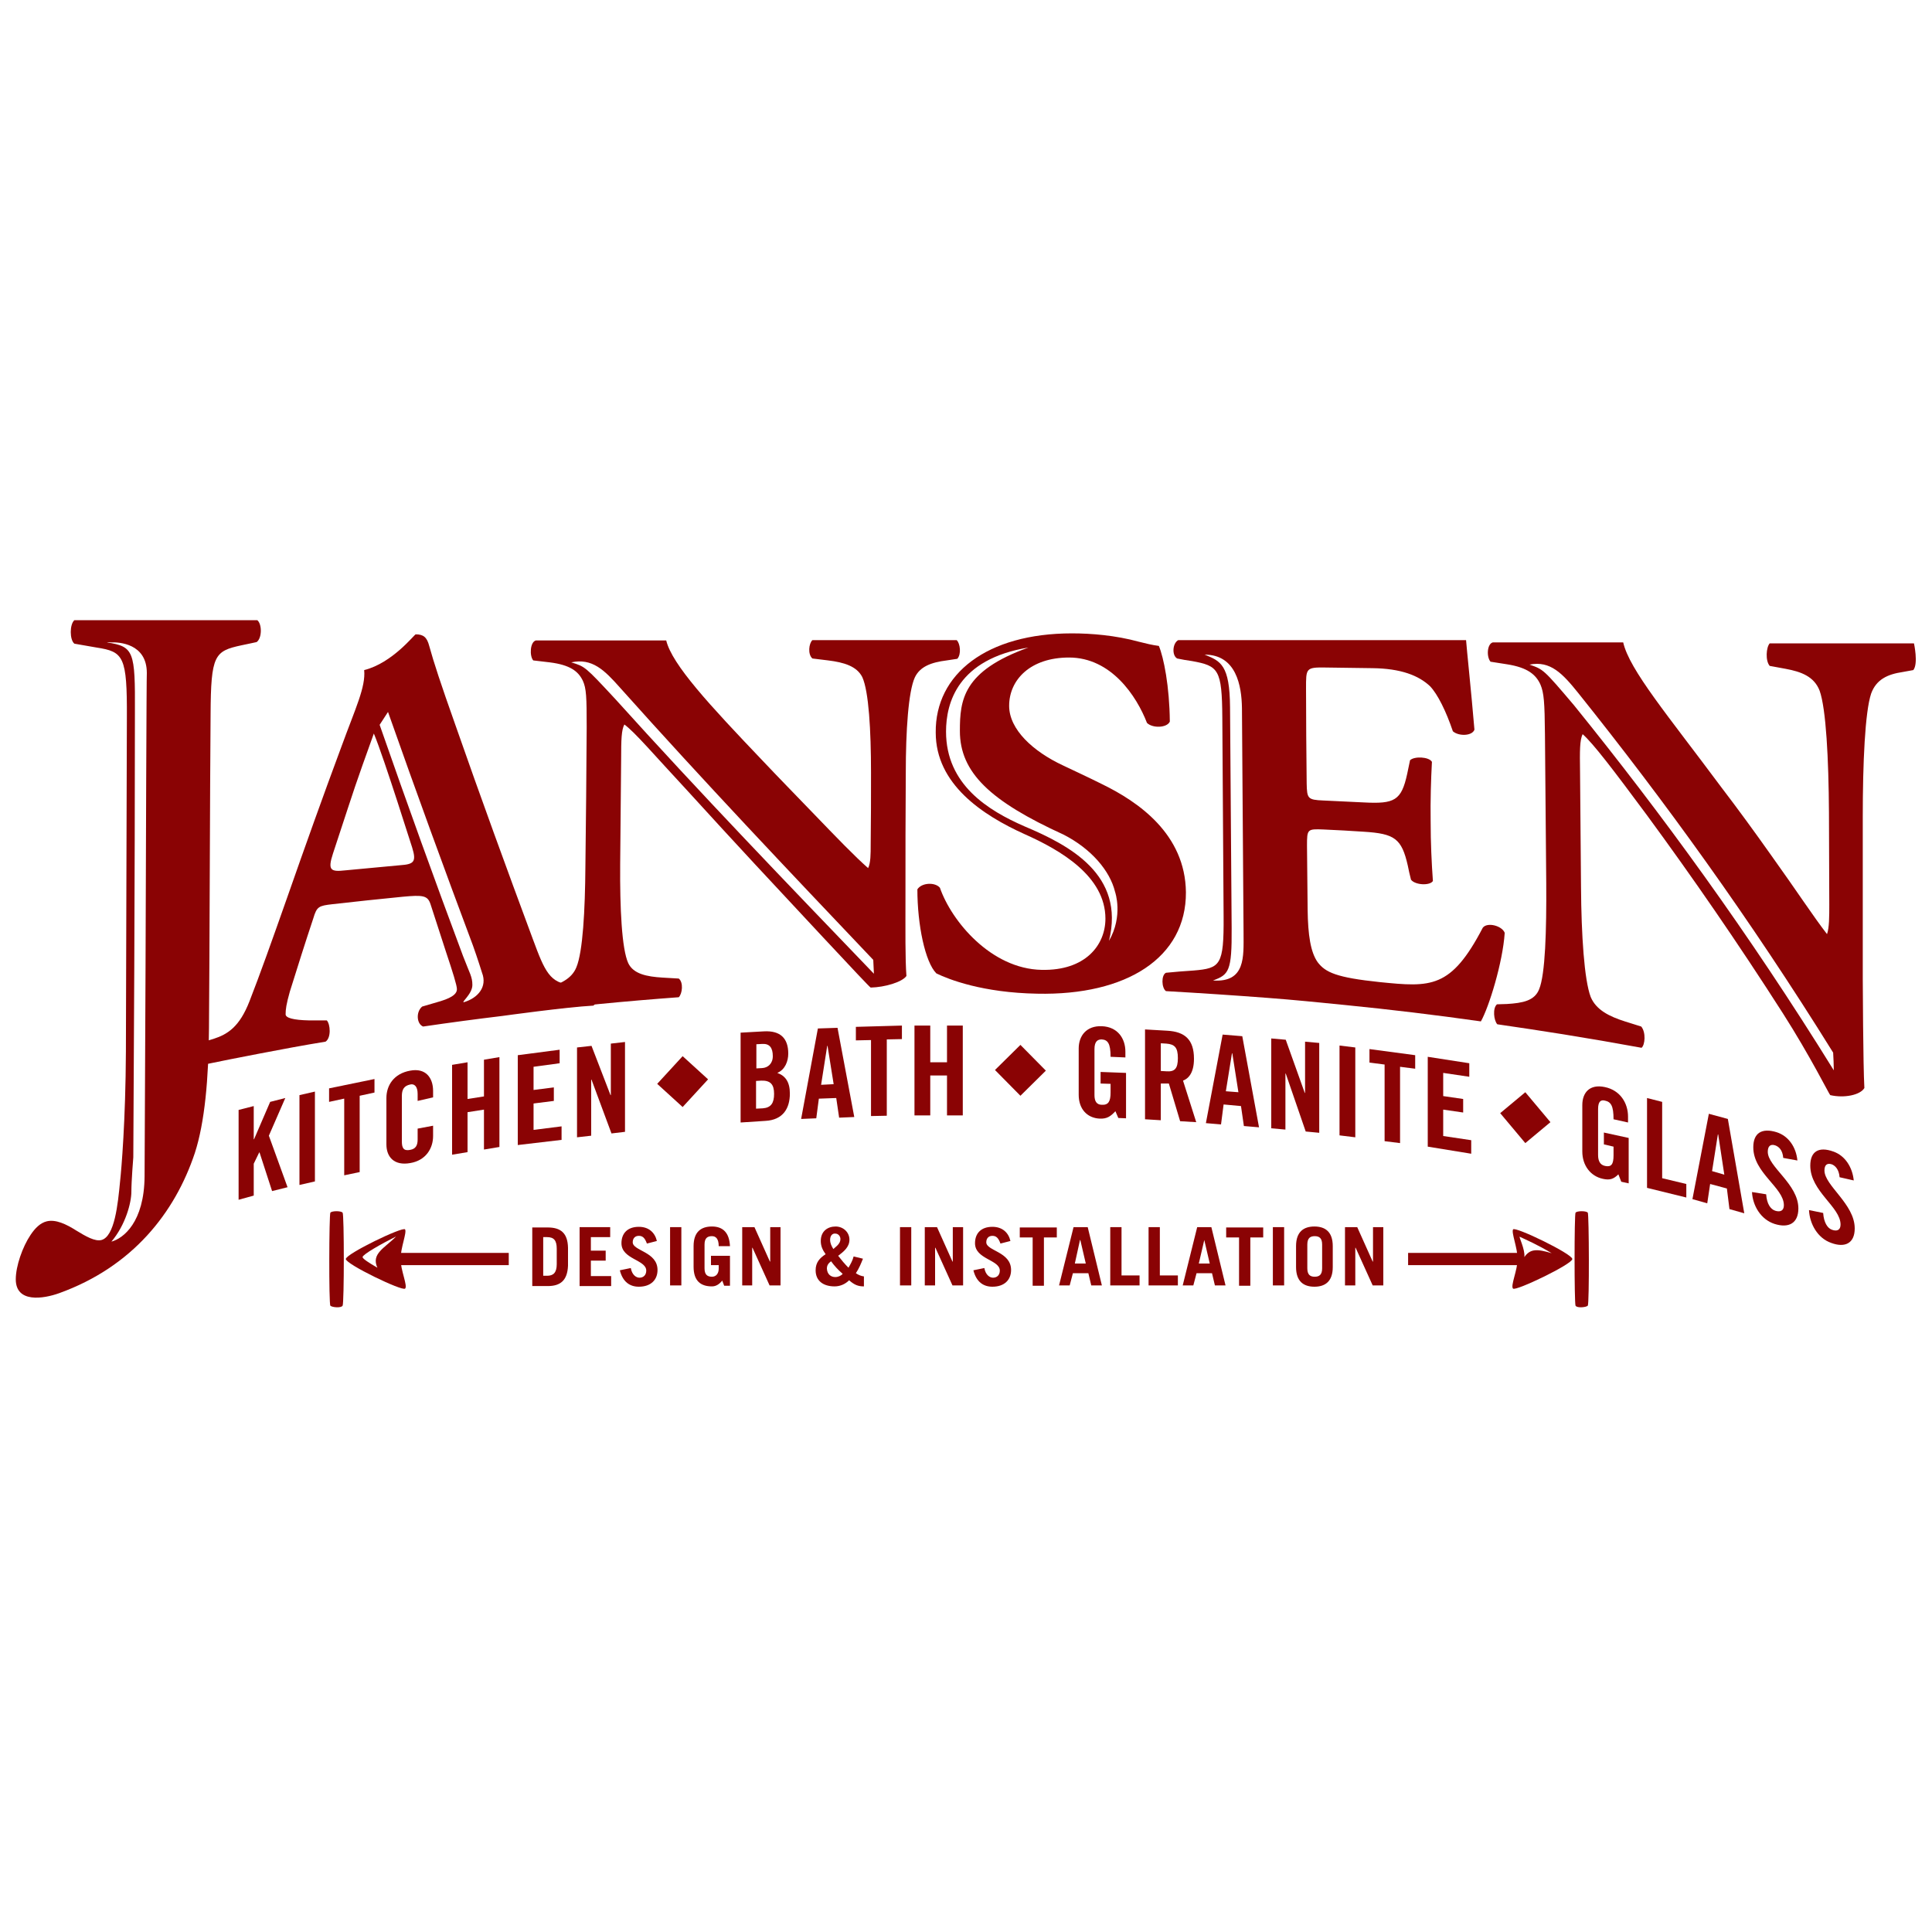 <?xml version="1.0" encoding="utf-8"?>
<!-- Generator: Adobe Illustrator 23.0.0, SVG Export Plug-In . SVG Version: 6.00 Build 0)  -->
<svg version="1.1" id="Layer_1" xmlns="http://www.w3.org/2000/svg" xmlns:xlink="http://www.w3.org/1999/xlink" x="0px" y="0px"
	 viewBox="0 0 600 600" style="enable-background:new 0 0 600 600;" xml:space="preserve">
<style type="text/css">
	.st0{fill:#8A0304;}
</style>
<g>
	<path class="st0" d="M184.6,306.1c-2.3-0.1-4.6-0.2-7-0.3c-6.8-0.3-8.4-4.1-12.1-14.1c-8.1-21.8-16.2-44-24.2-66.9
		c-4.4-12.4-6.6-19.1-8-24.2c-0.7-2.7-1.8-3.6-4.2-3.6c-0.4,0-7.2,8.9-16,11.1c0.5,5.3-2.7,11.8-7,23.6c-5.7,15.3-11.3,31-16.9,47
		c-5,14.2-8.5,24-11.7,32.2c-3.1,8-6.8,10.3-11.1,11.7c-1.6,0.5-3.3,1-4.9,1.5c-1.3,1.8-1.5,6,0.5,6.8c6.2-1.3,12.4-2.5,18.6-3.7
		c6.8-1.3,13.7-2.6,20.5-3.7c1.8-1.2,1.5-5.4,0.4-6.6c-1.8,0-3.6,0-5.4,0c-5.1-0.1-7.4-0.8-7.4-1.9c0-1.5,0.2-3.1,1.3-7
		c2.4-7.7,4.8-15.3,7.3-22.8c1.1-3.7,1.7-3.9,6-4.4c7.2-0.8,14.4-1.6,21.7-2.3c6.4-0.6,7.8-0.4,8.7,2.3c1.6,5,3.2,9.9,4.8,14.8
		c2.1,6.3,3.4,10.4,3.4,11.6c0,1.1-0.8,2.4-5,3.7c-1.9,0.6-3.9,1.1-5.8,1.7c-2,1.7-1.7,5.4,0.3,6.2c8.2-1.2,16.4-2.3,24.7-3.3
		c0,0,19.4-2.7,28.2-3.2C186,310.9,185.7,306.9,184.6,306.1z M124.3,268.7c-5.7,0.5-11.4,1.1-17.1,1.6c-4.5,0.5-5.5,0-3.8-5.2
		c1.6-4.8,3.1-9.5,4.7-14.3c2.8-8.7,6.5-18.8,8-23c1.6,3.8,4.8,13.4,7.3,21.1c1.5,4.8,3.1,9.5,4.6,14.3
		C129.4,267.7,128.5,268.4,124.3,268.7z M144.2,311.2c-1.4,0.4,2.5-2.4,2.5-5.3c0-2.6-0.8-3.5-2.9-9c-8.7-23.3-17.3-47.1-25.9-71.8
		c0.9-1.3,1.7-2.7,2.6-4c8.8,25,17.6,49.1,26.4,72.6c1.4,3.9,2.8,8.4,2.8,8.4C151.4,306.5,148.4,309.9,144.2,311.2z"/>
	<path class="st0" d="M297.1,198.8c-6.8,0-13.6,0-20.4,0c-8.1,0-16.3,0-24.4,0c-1.1,1-1.5,4.4,0,5.7c1.6,0.2,3.3,0.4,4.9,0.6
		c4.9,0.6,8.9,1.8,10.6,5.2c2,4.4,2.7,16.5,2.7,29.6c0,7.5,0,14.9-0.1,22.4c0,2.9,0,5.7-0.8,7.3c-4.2-3.7-9.5-9.2-17.5-17.5
		c-5.1-5.3-10.2-10.5-15.3-15.9c-16.4-17.2-28.1-29.8-29.9-37.3h-15.3h-25.2c-1.8,0.5-2,4.8-0.8,6.2c1.7,0.2,3.4,0.4,5.1,0.6
		c6.4,0.8,8.9,2.8,10.3,5.7c1.1,2.4,1.2,5.1,1.2,14.4c-0.1,14.4-0.2,28.8-0.4,43.2c-0.1,13.8-0.8,26.6-2.8,31.4
		c-1.5,3.7-5.2,5.3-10.1,6.7c-1,0.3-2.1,0.6-3.1,0.9c-1.5,1.5-1.1,5.1-0.1,6c6.8-0.8,13.7-1.5,20.5-2.2c8.2-0.8,16.4-1.5,24.6-2.1
		c1.1-1.1,1.5-4.6,0-5.8c-1.7-0.1-3.4-0.2-5.1-0.3c-4.8-0.3-9-1.1-10.6-4.5c-2-4.4-2.6-17-2.5-30.6c0.1-10.9,0.2-21.8,0.3-32.7
		c0-6.2,0.1-9.1,1-10.8c3.3,2.4,9.2,9.4,19.8,20.8c14,15.4,28,30.4,42.1,45.5c8.6,9.2,14.4,15.4,14.6,15.4c4.4-0.1,9.8-1.7,11.1-3.6
		c-0.4-5.3-0.3-14-0.3-24.5c0-12.9,0-25.8,0.1-38.6c0-13.1,0.8-25.2,2.8-29.6c1.6-3.4,5.1-4.7,9.9-5.3c1.1-0.2,2.2-0.3,3.3-0.5
		C298.6,203.2,298.2,199.8,297.1,198.8z M191,217c-9.3-10-9.3-10-13.6-11.3c6.5-1.4,10.3,2.4,15.1,7.8
		c26.1,29.2,52.3,56.8,78.7,84.6c0.1,1.4,0.1,2.9,0.2,4.3C244.4,274.3,217.6,246.5,191,217z"/>
	<path class="st0" d="M594.4,199.8h-20.4h-24.4c-1.1,1.2-1.4,5.4,0,7c1.6,0.3,3.3,0.6,4.9,0.9c4.9,0.9,8.9,2.4,10.6,6.8
		c2,5.6,2.8,21.2,2.9,37.9c0,9.5,0.1,19,0.1,28.5c0,3.7,0,7.2-0.7,9.2c-4.2-5.4-9.4-13.4-17.5-24.7c-5.1-7.2-10.2-14.2-15.4-21
		C518,222.2,506,208,504.1,199.5h-15.3h-25.2c-1.8,0.5-2,4.5-0.7,6c1.7,0.3,3.4,0.5,5.1,0.8c6.4,1,9,3.2,10.4,6.3
		c1.1,2.6,1.3,5.5,1.4,15.5c0.1,15.4,0.3,30.8,0.4,46.2c0.1,14.7-0.3,28.3-2.2,32.9c-1.4,3.6-5.1,4.3-10,4.6c-1,0-2.1,0.1-3.1,0.1
		c-1.4,1.2-1,5,0.1,6.2c6.8,1,13.6,2,20.4,3.1c8.1,1.3,16.2,2.7,24.4,4.2c1.1-0.9,1.4-4.8-0.1-6.6c-1.7-0.5-3.4-1.1-5.1-1.6
		c-4.7-1.5-8.9-3.5-10.6-7.6c-2-5.3-2.9-19.2-3-34.1c-0.1-11.9-0.2-23.8-0.3-35.7c-0.1-6.8-0.1-9.9,0.8-11.8
		c3.3,2.9,9.4,10.9,20,25.2c14.1,19.2,28.2,39.6,42.2,61.5c8.5,13.3,14.5,25.4,14.7,25.4c4.3,1,9.3,0,10.6-2.2
		c-0.4-7-0.5-33.9-0.5-33.9c0-16.7,0-33.5,0-50.2c0-17,0.7-32.7,2.6-38.4c1.6-4.4,5.1-6,9.8-6.7c1.1-0.2,2.2-0.4,3.3-0.6
		C595.8,206.1,594.4,199.8,594.4,199.8z M488.8,219c-9.5-11.2-9.5-11.1-13.8-12.6c6.5-1.3,10.3,2.8,15.2,8.9
		c26.5,33.1,53,69.6,79.1,111.6c0.1,1.8,0.2,3.7,0.2,5.5C543,289.6,515.9,252.5,488.8,219z"/>
	<path class="st0" d="M79.9,192.6c-9.1,0-18.2,0-27.4,0c-9.8,0-19.6,0-29.4,0c-1.5,1.3-1.5,6.1,0,7.3c2.3,0.4,4.6,0.8,6.9,1.2
		c8.4,1.3,9.5,2.7,9.4,21.9c-0.1,25.5-0.2,78-0.3,103.5c-0.1,21.6-1.4,36.7-1.8,40.3c-0.7,7.3-1.7,17.2-5.8,18.3
		c-2,0.5-4.8-1.1-7.9-3c-3-1.9-6.3-3.5-9.1-2.8c-2,0.5-3.6,2.1-5,4.2c-2.5,3.7-4.6,9.7-4.6,13.8c0,7.4,8.5,6.1,13.5,4.3
		c22.7-8.2,35.9-24.9,42.1-43.5c3.1-9.5,4.3-23.2,4.4-38.6c0.2-23.6,0.3-74.1,0.5-97.7c0.1-18.4,1.2-19.6,9.6-21.4
		c1.6-0.3,3.2-0.7,4.7-1C81.4,198.2,81.4,193.8,79.9,192.6z M45.2,300.4c0,0.3-0.3,64.9-0.3,64.9c-0.1,14.3-6.6,19.3-10.3,20.3
		c4.4-5.2,6.2-12.1,6.2-15.5c0-3.4,0.6-10.7,0.6-10.7c0.1-19.5,0.2-39,0.3-58.5c0.1-17.6,0.2-62.1,0.2-79.6
		c0.1-19.1-0.3-20.5-8.7-21.8c0,0,0.4-0.1,1.3,0c2.4-0.1,11.1,0.3,11.1,9.5C45.5,209,45.3,268.9,45.2,300.4z"/>
	<path class="st0" d="M342.2,243.5c-4-2-8.1-3.9-12.1-5.8c-9.2-4.3-16.7-11.1-16.7-18.5c0-8.1,6.6-15,18.6-15
		c13.1,0,21,12,24.2,20.3c1.7,1.7,6.2,1.6,7.1-0.4c-0.1-11-1.9-19.9-3.4-23.5c-2.2-0.3-3.8-0.7-6.2-1.3c-7.3-2-14.8-2.6-20.8-2.6
		c-26.4,0-42.5,12.6-42.3,30.8c0,16,14.4,25.6,27.7,31.6c11,4.9,25,13,25,26.2c0,8.2-6.2,16.2-19.8,15.9
		c-15.7-0.3-28-15.1-31.6-25.5c-1.5-1.8-5.7-1.6-7,0.5c0,11,2.4,22.6,5.9,26.1c3.9,1.9,14.4,6,31.3,6.3
		c27.8,0.6,46.3-11.2,46.2-31.5C368.1,259,353.5,249,342.2,243.5z M344.4,292.2c5.1-20.6-12.3-29.7-26.3-35.6
		c-11.2-4.9-24.3-12.9-24.3-29.4c0-8.9,3.6-22.5,25.6-26.1c-20.4,7.3-21.3,16.3-21.3,25.9c0,12.9,9.4,21.8,32.2,32.2
		c8.6,4.4,14.4,11.2,16,17.8C346.3,277,348.9,284.4,344.4,292.2z"/>
	<path class="st0" d="M460.5,288.1c-9.9,19-16.1,18.5-32,16.9c-13.4-1.4-16.9-3-19.3-6.2c-2.2-3.1-3-8.5-3.1-16.2
		c-0.1-6.7-0.1-13.4-0.2-20c0-5.1,0.1-5.2,5.1-5c4.2,0.2,8.4,0.4,12.6,0.7c9.5,0.6,11.7,2.1,13.6,10.5c0.3,1.5,0.6,2.9,1,4.4
		c1.3,1.7,5.9,1.9,6.8,0.4c-0.4-5.6-0.7-11.9-0.7-18.5c-0.1-6.6,0.1-12.9,0.4-18.5c-0.9-1.6-5.5-1.8-6.8-0.5
		c-0.3,1.4-0.6,2.9-0.9,4.3c-1.8,8.2-3.9,9.3-13.4,8.8c-4.2-0.2-8.4-0.4-12.6-0.6c-4.9-0.2-5.1-0.6-5.2-5.3
		c-0.1-9.8-0.2-19.7-0.2-29.5c0-6.2-0.1-6.6,6-6.5c4.9,0.1,9.7,0.1,14.6,0.2c8.9,0.1,14.4,2.3,17.9,5.6c2.4,2.5,5,7.8,7.1,14
		c1.8,1.6,6,1.5,6.7-0.5c-1-11.9-2.4-25-2.6-27.8h-24.4h-38.7h-26.3c-1.8,1-2,4.8-0.3,5.7c1.5,0.3,3,0.6,4.6,0.8
		c8.2,1.5,9.3,2.5,9.4,17.6c0.1,20.6,0.3,41.1,0.4,61.7c0.1,15.2-1,16.1-9.3,16.8c-2.9,0.2-5.8,0.4-8.6,0.7c-1.5,0.7-1.4,4.7,0,5.7
		c10.5,0.6,21.1,1.3,31.6,2.1c8,0.6,15.9,1.4,23.9,2.2c14.1,1.4,28.2,3.1,42.3,5.1c2.5-4.4,6.8-18.3,7.4-27.5
		C466.5,287.5,461.9,286.3,460.5,288.1z M376.7,304.5c4.9-1.8,5.9-2.8,5.8-16.3c-0.2-22.9-0.3-45.8-0.5-68.6
		c-0.1-13.1-2.9-14.3-7.9-16.3c9.8,0,11.5,9.6,11.6,16.6c0.2,23.3,0.3,46.7,0.5,70C386.2,297,386.9,305.2,376.7,304.5z"/>
	<g>
		<path class="st0" d="M74.1,372.6v-27.9l4.7-1.2v10.3l0.1,0l5-11.6l4.7-1.2l-5.1,11.7l5.8,16l-4.8,1.2l-3.9-12l-0.1,0l-1.7,3.5v9.9
			L74.1,372.6z"/>
		<path class="st0" d="M93,368v-27.9l4.8-1.1v27.9L93,368z"/>
		<path class="st0" d="M106.8,341.2l-4.6,1V338l14.1-2.9v4.2l-4.6,1V364l-4.8,1V341.2z"/>
		<path class="st0" d="M129.7,341.9v-2.2c0-2.4-1.1-3.2-2.3-2.9c-1.9,0.4-2.6,1.5-2.6,3.6v14.1c0,2.1,0.6,3,2.6,2.6
			c1.7-0.3,2.3-1.4,2.3-3.2v-3.4l4.8-0.9v3.2c0,3.9-2.3,7.6-7.1,8.4c-5,0.9-7.4-1.9-7.4-5.8v-14.4c0-3.9,2.3-7.6,7.4-8.5
			c4.8-0.9,7.1,2.2,7.1,6.3v2L129.7,341.9z"/>
		<path class="st0" d="M140.4,358.6v-27.9l4.8-0.8v11.4l5.1-0.8v-11.4l4.8-0.8v27.9l-4.8,0.8v-12.4l-5.1,0.8v12.4L140.4,358.6z"/>
		<path class="st0" d="M160.8,355.6v-27.9l13-1.7v4.2l-8.1,1.1v7.2l6.3-0.8v4.2l-6.3,0.8v8.2l8.7-1.1v4.2L160.8,355.6z"/>
		<path class="st0" d="M179.2,353.2v-27.9l4.5-0.5l5.9,15.3l0.1,0v-16l4.4-0.5v27.9l-4.2,0.5l-6.2-16.7l-0.1,0v17.4L179.2,353.2z"/>
		<path class="st0" d="M204.1,336.6l7.9-8.6l7.9,7.2l-7.9,8.6L204.1,336.6z"/>
		<path class="st0" d="M230,320.7l7.2-0.4c5.2-0.3,7.6,2.2,7.6,6.9c0,2.4-1,5-3.4,6c2.5,0.9,3.9,2.8,3.9,6.4c0,4.6-2.1,8.2-7.6,8.5
			l-7.7,0.5V320.7z M234.9,331.8l1.8-0.1c1.8-0.1,3.3-1.4,3.3-3.7c0-2.6-1-3.9-3.2-3.8l-1.9,0.1V331.8z M234.9,344.3l2-0.1
			c2.6-0.2,3.5-1.7,3.5-4.5c0-2.9-1.1-4.2-4-4.1l-1.6,0.1V344.3z"/>
		<path class="st0" d="M253.5,347.3l-4.7,0.2l5.2-28.1l6.1-0.2l5.2,27.7l-4.7,0.2l-0.9-6.1l-5.4,0.2L253.5,347.3z M255,336.9
			l3.9-0.2l-1.9-11.9l-0.1,0L255,336.9z"/>
		<path class="st0" d="M270.5,323l-4.7,0.1v-4.2l14.3-0.4v4.2l-4.7,0.1v23.7l-4.9,0.1V323z"/>
		<path class="st0" d="M284,346.4v-27.9l4.9,0v11.4l5.2,0v-11.4l4.9,0v27.9l-4.9,0v-12.4l-5.2,0v12.4L284,346.4z"/>
		<path class="st0" d="M309,332.3l7.9-7.8l7.9,8l-7.9,7.8L309,332.3z"/>
		<path class="st0" d="M341.7,332.9l8,0.3v14.1l-2.4-0.1l-0.9-2.1c-1.5,1.6-2.6,2.4-4.9,2.3c-3.9-0.2-6.5-3-6.5-7.4v-14.4
			c0-3.9,2.4-7.1,7.2-6.9c4.9,0.2,7.3,3.8,7.3,7.9v1.8l-4.6-0.2c0-4.2-0.9-5.3-2.8-5.4c-1.2,0-2.2,0.6-2.2,3v14.3c0,1.8,0.6,3,2.3,3
			c2,0.1,2.7-1,2.7-3.8v-2.7l-3.1-0.1V332.9z"/>
		<path class="st0" d="M360.5,347.9l-4.9-0.3v-27.9l6.9,0.4c5.5,0.3,8.3,2.8,8.3,8.7c0,4.5-1.8,6.2-3.4,6.8l4.1,12.9l-5-0.3
			l-3.5-11.7c-0.6,0-1.7,0-2.5,0V347.9z M360.5,332.6l1.7,0.1c2.6,0.2,3.6-0.8,3.6-4.1c0-3.3-1-4.3-3.6-4.5l-1.7-0.1V332.6z"/>
		<path class="st0" d="M379.2,349.2l-4.7-0.4l5.2-27.5l6.1,0.5l5.2,28.3l-4.7-0.4l-0.9-6.2L380,343L379.2,349.2z M380.7,338.9
			l3.9,0.3l-1.9-12.1l-0.1,0L380.7,338.9z"/>
		<path class="st0" d="M394.8,350.4v-27.9l4.5,0.4l5.9,16.5l0.1,0v-15.9l4.4,0.4v27.9l-4.2-0.4l-6.2-18l-0.1,0v17.4L394.8,350.4z"/>
		<path class="st0" d="M416,352.6v-27.9l4.9,0.6v27.9L416,352.6z"/>
		<path class="st0" d="M430,330.6l-4.7-0.6v-4.2l14.2,1.9v4.2l-4.7-0.6v23.7l-4.8-0.6V330.6z"/>
		<path class="st0" d="M443.4,356.1v-27.9l12.9,2v4.2l-8.1-1.2v7.2l6.2,0.9v4.2l-6.2-0.9v8.2l8.7,1.3v4.2L443.4,356.1z"/>
		<path class="st0" d="M465.9,345.7l7.8-6.5l7.8,9.3l-7.8,6.5L465.9,345.7z"/>
		<path class="st0" d="M498,351.7l7.8,1.7v14.1l-2.3-0.5l-0.9-2.3c-1.4,1.4-2.6,1.9-4.8,1.4c-3.8-0.8-6.4-4.1-6.4-8.5v-14.4
			c0-3.9,2.3-6.6,7-5.6c4.8,1,7.2,5,7.2,9.2v1.8l-4.5-1c0-4.2-0.8-5.4-2.7-5.8c-1.2-0.3-2.1,0.2-2.1,2.6v14.3c0,1.8,0.6,3.1,2.2,3.4
			c1.9,0.4,2.6-0.5,2.6-3.3v-2.7l-3-0.7V351.7z"/>
		<path class="st0" d="M511.5,368.9V341l4.7,1.2v23.7l7.5,1.8v4.2L511.5,368.9z"/>
		<path class="st0" d="M530.2,373.7l-4.6-1.3l5.1-26.5l5.9,1.6l5.1,29.3l-4.6-1.3l-0.8-6.4l-5.2-1.4L530.2,373.7z M531.7,363.7
			l3.8,1.1l-1.9-12.5l-0.1,0L531.7,363.7z"/>
		<path class="st0" d="M553.8,359.6c-0.2-2.5-1.4-3.5-2.5-3.9c-1.5-0.5-2.3,0.3-2.3,2c0,4.7,9.5,10,9.5,17.6c0,4.6-3,6.2-7.4,4.8
			c-4.3-1.4-6.8-5.7-7-9.9l4.4,0.7c0.2,2.9,1.3,4.6,2.8,5.1c1.6,0.5,2.7,0,2.7-1.7c0-5.5-9.5-10-9.5-18c0-4.4,2.6-6.1,7.2-4.7
			c3.8,1.2,6.1,4.7,6.5,8.8L553.8,359.6z"/>
		<path class="st0" d="M571.3,365.6c-0.2-2.5-1.4-3.6-2.4-4c-1.5-0.5-2.3,0.2-2.3,1.9c0,4.7,9.4,10.4,9.4,18c0,4.6-3,6.1-7.3,4.5
			c-4.3-1.5-6.7-6-6.9-10.2l4.4,0.9c0.2,2.9,1.3,4.7,2.7,5.2c1.6,0.6,2.7,0.1,2.7-1.6c0-5.5-9.4-10.3-9.4-18.3c0-4.4,2.6-6,7.1-4.4
			c3.8,1.3,6,5,6.4,9L571.3,365.6z"/>
	</g>
	<g>
		<path class="st0" d="M165.3,381.2h4.8c4,0,6.2,1.7,6.3,6.3v5.6c-0.2,4.6-2.4,6.3-6.3,6.3h-4.8V381.2z M168.7,396.2h1.2
			c1.9,0,3-0.9,3-3.6v-4.8c0-2.6-0.9-3.6-3-3.6h-1.2V396.2z"/>
		<path class="st0" d="M180,399.2v-18.1h9.5v3.1h-6v4.2h4.6v3.1h-4.6v4.8h6.3v3.1H180z"/>
		<path class="st0" d="M200.9,386.2c-0.6-1.7-1.3-2.4-2.5-2.4c-1.2,0-1.9,0.8-1.9,2c0,2.7,7.7,2.9,7.7,8.6c0,3.1-2.1,5.2-5.8,5.2
			c-2.8,0-5-1.5-5.9-5.1l3.4-0.7c0.4,2.2,1.7,3,2.7,3c1.2,0,2.1-0.8,2.1-2.2c0-3.4-7.7-3.5-7.7-8.5c0-3.1,1.9-5.1,5.4-5.1
			c3.1,0,5,1.8,5.6,4.4L200.9,386.2z"/>
		<path class="st0" d="M208.1,399.2v-18.1h3.5v18.1H208.1z"/>
		<path class="st0" d="M224.3,397.7c-0.9,1.1-1.9,1.8-3.2,1.8c-3.4,0-5.7-1.6-5.7-6.1V387c0-4.5,2.4-6.1,5.7-6.1
			c3.5,0,5.4,2,5.6,6.1h-3.5c0-2.3-0.9-3.1-2.1-3.1c-1.4,0-2.3,0.6-2.3,2.6v7.4c0,2,0.9,2.6,2.3,2.6c1.3,0,2.1-1,2.1-2.5v-1.1h-2.4
			V390h5.9v9.3h-1.8L224.3,397.7z"/>
		<path class="st0" d="M230.5,399.2v-18.1h3.8l4.8,10.7h0.1v-10.7h3.2v18.1H239l-5.3-11.7h-0.1v11.7H230.5z"/>
		<path class="st0" d="M268,390.9c-0.6,1.5-1.2,3-2.2,4.5c0.7,0.5,1.6,0.9,2.5,1v3.1c-1.7,0-2.9-0.4-4.6-1.9
			c-1.2,1.2-2.8,1.9-4.5,1.9c-3.5,0-5.9-1.7-5.9-5c0-2.5,1.3-3.8,3.1-5c-1-1.4-1.5-2.6-1.5-4.1c0-3.1,2.2-4.5,4.6-4.5
			s4.3,1.8,4.3,4.1c0,2.3-1.8,3.7-3.5,5c1,1.3,2.1,2.6,3.2,3.7c0.7-1.2,1.3-2.3,1.6-3.5L268,390.9z M259.4,396.6
			c0.9,0,1.8-0.4,2.3-1c-1.4-1.2-2.6-2.5-3.6-3.9c-0.8,0.6-1.3,1.2-1.3,2.3C256.9,395.8,258.1,396.6,259.4,396.6z M257.8,385
			c0,1.1,0.4,1.9,1,2.9c1-0.9,2.2-1.7,2.2-3.1c0-0.8-0.6-1.7-1.6-1.7C258.4,383,257.8,383.9,257.8,385z"/>
		<path class="st0" d="M279.5,399.2v-18.1h3.5v18.1H279.5z"/>
		<path class="st0" d="M287.2,399.2v-18.1h3.8l4.8,10.7h0.1v-10.7h3.2v18.1h-3.3l-5.3-11.7h-0.1v11.7H287.2z"/>
		<path class="st0" d="M310.7,386.2c-0.6-1.7-1.3-2.4-2.5-2.4c-1.2,0-1.9,0.8-1.9,2c0,2.7,7.7,2.9,7.7,8.6c0,3.1-2.1,5.2-5.8,5.2
			c-2.8,0-5-1.5-5.9-5.1l3.4-0.7c0.4,2.2,1.7,3,2.7,3c1.2,0,2.1-0.8,2.1-2.2c0-3.4-7.7-3.5-7.7-8.5c0-3.1,1.9-5.1,5.4-5.1
			c3.1,0,5,1.8,5.6,4.4L310.7,386.2z"/>
		<path class="st0" d="M328.2,381.2v3.1h-4v15h-3.5v-15h-4v-3.1H328.2z"/>
		<path class="st0" d="M328.9,399.2l4.5-18.1h4.4l4.4,18.1h-3.3l-0.9-3.8h-4.8l-1,3.8H328.9z M333.8,392.4h3.4l-1.7-7.3h-0.1
			L333.8,392.4z"/>
		<path class="st0" d="M344.8,399.2v-18.1h3.5v15h5.6v3.1H344.8z"/>
		<path class="st0" d="M356.7,399.2v-18.1h3.5v15h5.6v3.1H356.7z"/>
		<path class="st0" d="M367.3,399.2l4.5-18.1h4.4l4.4,18.1h-3.3l-0.9-3.8h-4.8l-1,3.8H367.3z M372.3,392.4h3.4l-1.7-7.3H374
			L372.3,392.4z"/>
		<path class="st0" d="M392.3,381.2v3.1h-4v15h-3.5v-15h-4v-3.1H392.3z"/>
		<path class="st0" d="M395.3,399.2v-18.1h3.5v18.1H395.3z"/>
		<path class="st0" d="M402.5,387c0-4.5,2.4-6.1,5.7-6.1s5.7,1.6,5.7,6.1v6.5c0,4.5-2.4,6.1-5.7,6.1s-5.7-1.6-5.7-6.1V387z
			 M406,393.9c0,2,0.9,2.6,2.3,2.6s2.3-0.6,2.3-2.6v-7.4c0-2-0.9-2.6-2.3-2.6s-2.3,0.6-2.3,2.6V393.9z"/>
		<path class="st0" d="M417.7,399.2v-18.1h3.8l4.8,10.7h0.1v-10.7h3.2v18.1h-3.3l-5.3-11.7h-0.1v11.7H417.7z"/>
	</g>
	<g>
		<path class="st0" d="M106.4,376.6c-0.5-0.6-3.3-0.6-3.8,0c-0.4,0.6-0.5,28.4,0,28.9c0.5,0.5,3.3,0.8,3.8,0
			C106.9,404.7,106.9,377.1,106.4,376.6z"/>
		<rect x="123.3" y="389.1" class="st0" width="34.7" height="3.8"/>
		<path class="st0" d="M124.4,391c0-3.5,2-8.2,1.4-9.2c-0.6-1-18.4,7.6-18.4,9.2c0,1.6,17.4,10,18.4,9.2
			C126.7,399.4,124.4,394.5,124.4,391z M117.2,393.7c-2.6-1.5-4.6-2.8-4.6-3.3c0-0.8,5.8-4.1,10.4-6.4
			C119.5,387.6,115.2,389.3,117.2,393.7z"/>
	</g>
	<g>
		<rect x="437.3" y="389.1" class="st0" width="34.7" height="3.8"/>
		<path class="st0" d="M489.3,376.6c0.5-0.6,3.3-0.6,3.8,0c0.4,0.6,0.5,28.4,0,28.9c-0.5,0.5-3.3,0.8-3.8,0
			C488.9,404.7,488.9,377.1,489.3,376.6z"/>
		<path class="st0" d="M469.9,381.8c-0.6,1,1.4,5.7,1.4,9.2c0,3.5-2.3,8.4-1.4,9.2c0.9,0.8,18.4-7.6,18.4-9.2
			C488.3,389.4,470.5,380.8,469.9,381.8z M473.4,390.4c0.3-2.4-1.9-6.6-1.4-6.3c2.1,1,5.4,2.4,9.9,5.1
			C477.3,387.8,475.2,387.8,473.4,390.4z"/>
	</g>
</g>
</svg>
